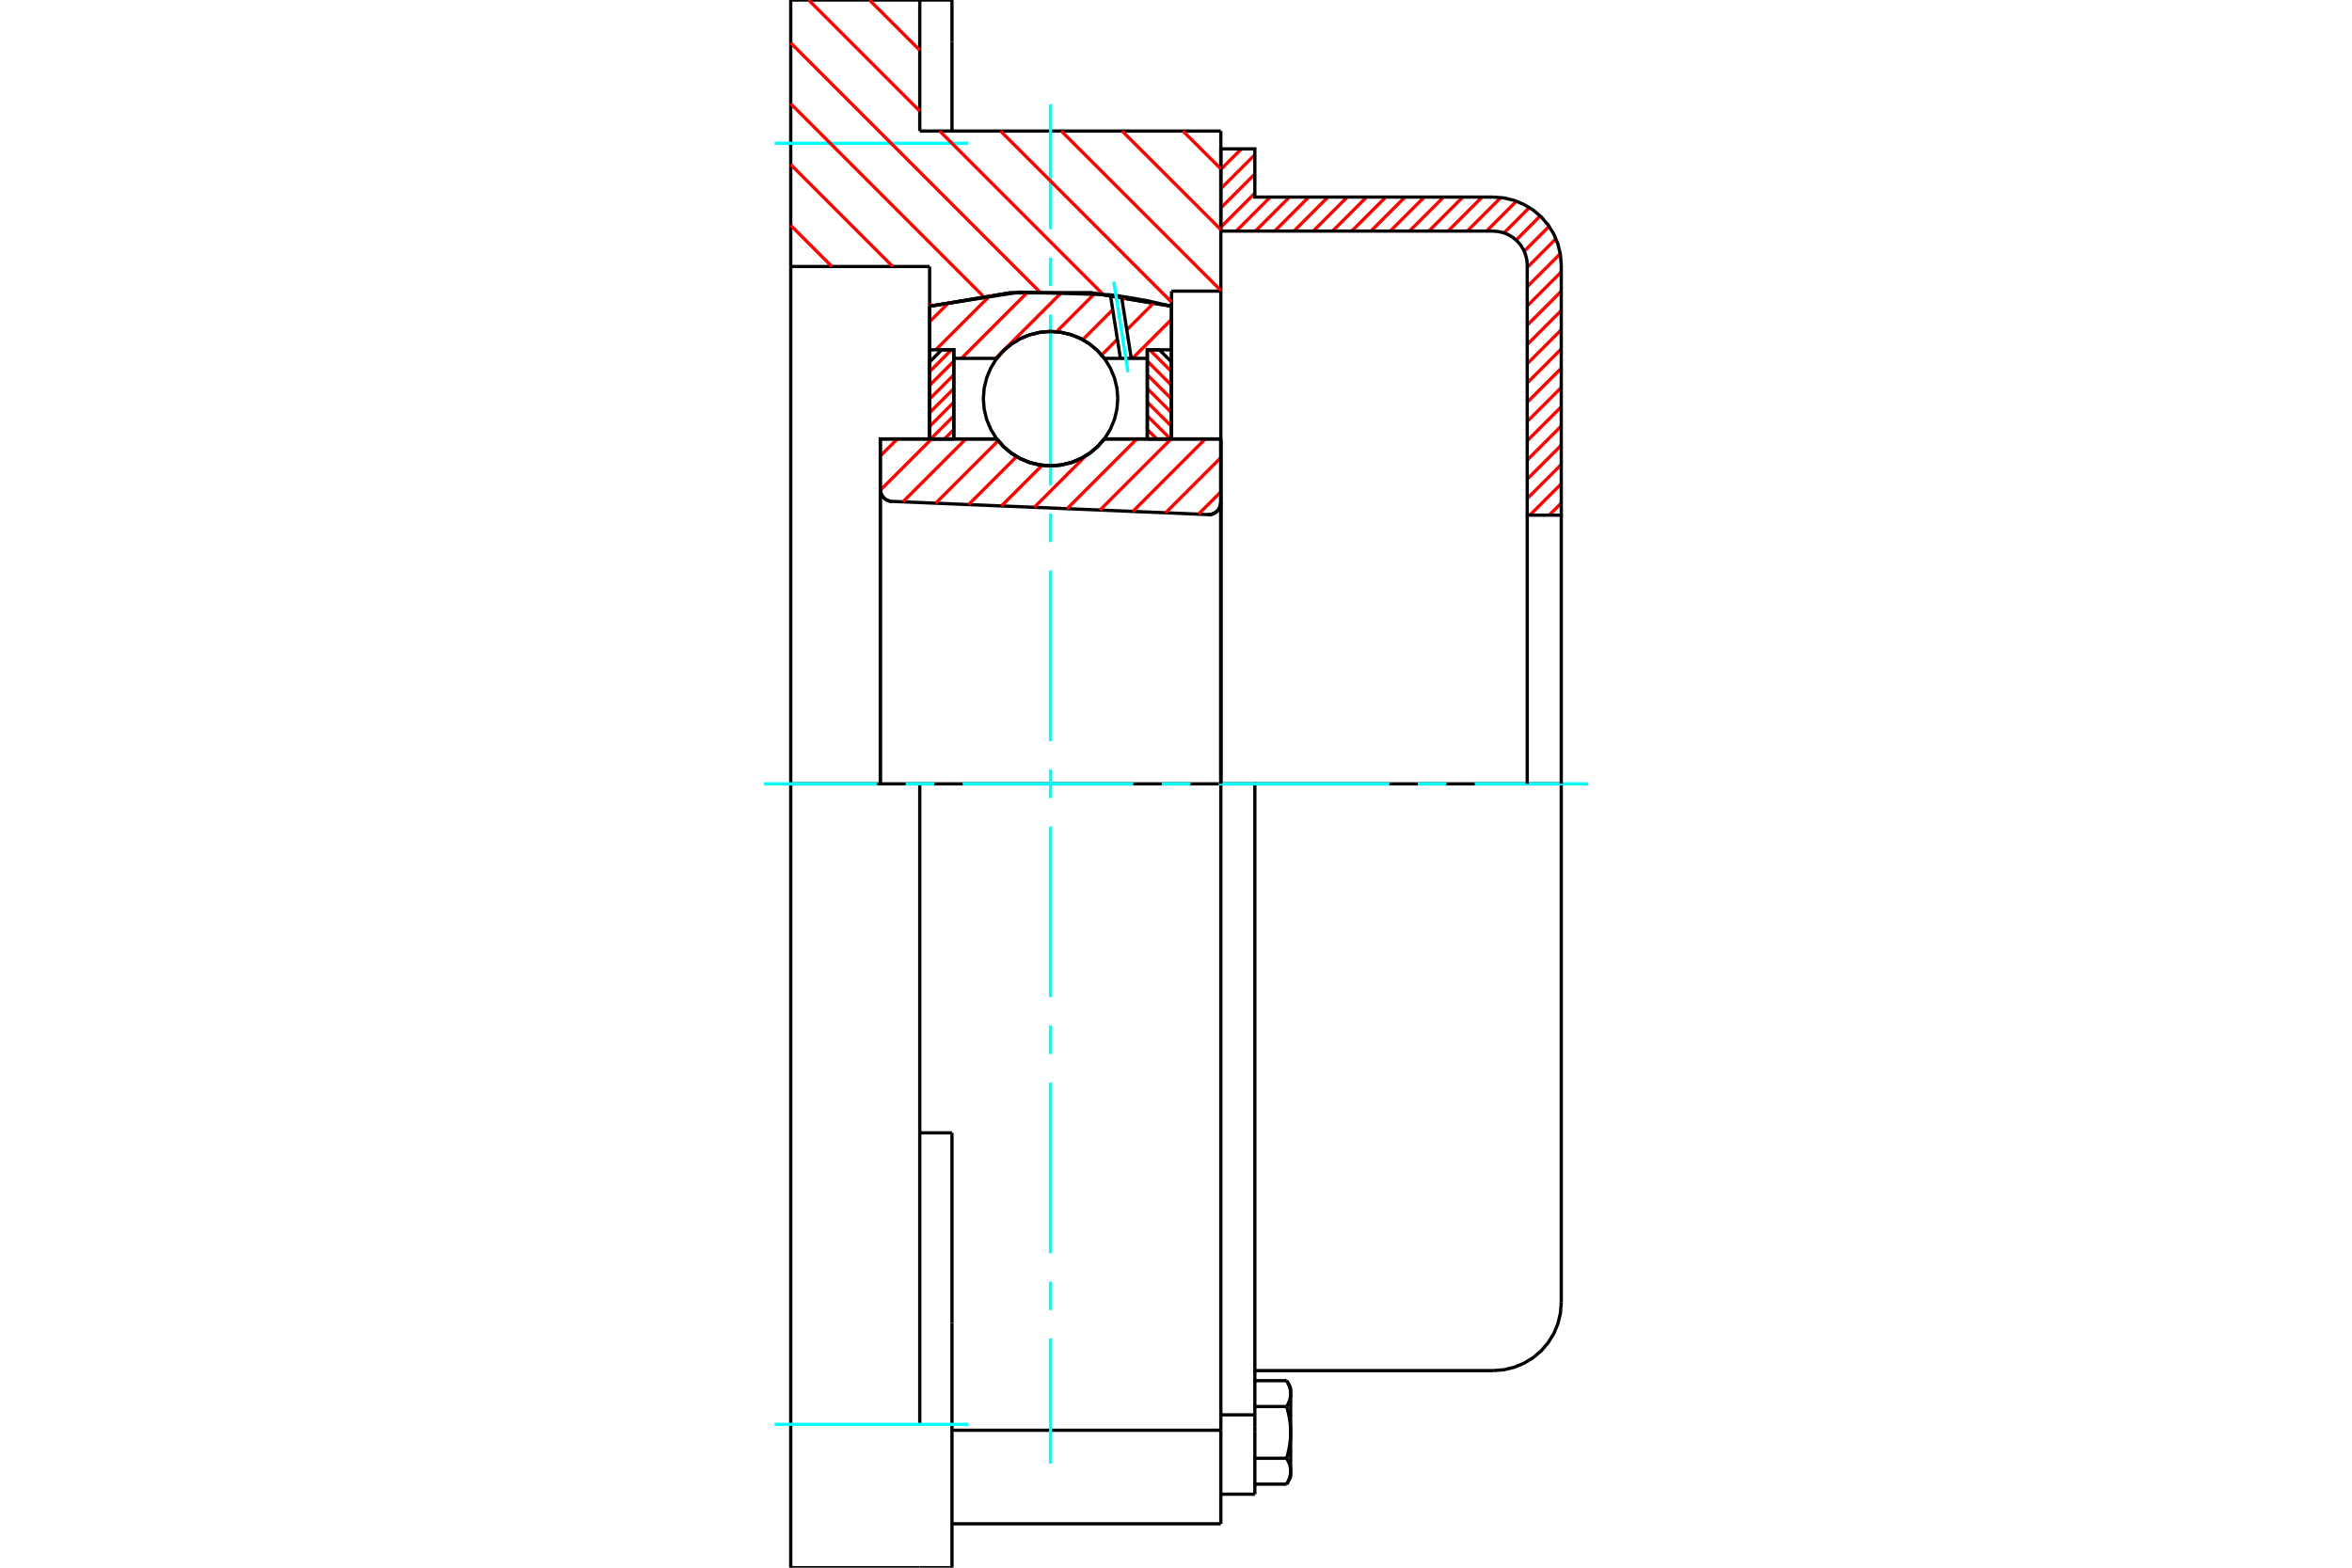 <?xml version="1.0" standalone="no"?>
<!DOCTYPE svg PUBLIC "-//W3C//DTD SVG 1.1//EN"
	"http://www.w3.org/Graphics/SVG/1.1/DTD/svg11.dtd">
<svg xmlns="http://www.w3.org/2000/svg" height="100%" width="100%" viewBox="0 0 36000 24000">
	<rect x="-1800" y="-1200" width="39600" height="26400" style="fill:#FFF"/>
	<g style="fill:none; fill-rule:evenodd" transform="matrix(1 0 0 1 0 0)">
		<g style="fill:none; stroke:#000; stroke-width:50; shape-rendering:geometricPrecision">
			<polyline points="18493,7878 18523,7877 18552,7871 18580,7860 18606,7845 18629,7826 18649,7804 18664,7779 18676,7751 18683,7722 18686,7693"/>
			<line x1="18686" y1="6720" x2="18686" y2="7693"/>
			<line x1="16903" y1="6720" x2="18686" y2="6720"/>
			<polyline points="15257,6720 15362,6839 15484,6941 15620,7023 15767,7083 15922,7119 16080,7131 16238,7119 16393,7083 16540,7023 16676,6941 16798,6839 16903,6720"/>
			<line x1="13474" y1="6720" x2="15257" y2="6720"/>
			<line x1="13474" y1="7491" x2="13474" y2="6720"/>
			<polyline points="13474,7491 13476,7519 13483,7547 13493,7573 13508,7597 13526,7619 13547,7638 13571,7653 13596,7665 13624,7673 13652,7676"/>
			<line x1="18493" y1="7878" x2="13652" y2="7676"/>
			<line x1="18686" y1="7693" x2="18686" y2="12000"/>
			<line x1="13474" y1="7491" x2="13474" y2="12000"/>
			<polyline points="18493,7878 18523,7877 18552,7871 18580,7860 18606,7845 18629,7826 18649,7804 18664,7779 18676,7751 18683,7722 18686,7693"/>
			<polyline points="18686,23328 18686,21929 18686,21896"/>
			<line x1="14571" y1="21896" x2="18686" y2="21896"/>
			<line x1="14078" y1="2006" x2="18686" y2="2006"/>
			<line x1="18686" y1="12000" x2="18686" y2="21896"/>
			<line x1="18686" y1="12000" x2="14078" y2="12000"/>
			<line x1="14571" y1="17343" x2="14078" y2="17343"/>
			<line x1="14078" y1="12000" x2="12103" y2="12000"/>
			<line x1="14229" y1="4080" x2="12103" y2="4080"/>
			<line x1="14229" y1="4688" x2="14229" y2="4080"/>
			<polyline points="17931,4688 16703,4483 15457,4483 14229,4688"/>
			<line x1="17931" y1="4457" x2="17931" y2="4688"/>
			<line x1="18686" y1="4457" x2="17931" y2="4457"/>
			<line x1="18686" y1="2006" x2="18686" y2="4457"/>
			<line x1="14078" y1="0" x2="14078" y2="2006"/>
			<line x1="12103" y1="0" x2="14078" y2="0"/>
			<line x1="12103" y1="4080" x2="12103" y2="0"/>
			<line x1="17931" y1="4688" x2="17931" y2="6720"/>
			<line x1="14229" y1="6720" x2="14229" y2="4688"/>
			<line x1="18686" y1="4457" x2="18686" y2="12000"/>
			<line x1="12103" y1="12000" x2="12103" y2="4080"/>
			<polyline points="12103,24000 12103,21806 12103,12000"/>
			<line x1="14571" y1="20254" x2="14571" y2="17343"/>
			<line x1="14078" y1="21806" x2="14078" y2="12000"/>
			<line x1="14571" y1="24000" x2="14571" y2="20254"/>
			<line x1="14571" y1="643" x2="14571" y2="0"/>
			<line x1="14571" y1="2006" x2="14571" y2="643"/>
			<line x1="12103" y1="24000" x2="14078" y2="24000"/>
			<line x1="14571" y1="23328" x2="18686" y2="23328"/>
			<line x1="14571" y1="0" x2="14078" y2="0"/>
			<line x1="14078" y1="24000" x2="14571" y2="24000"/>
			<line x1="18686" y1="21660" x2="19207" y2="21660"/>
			<line x1="19207" y1="21843" x2="19207" y2="21660"/>
			<line x1="19207" y1="21929" x2="19207" y2="21843"/>
			<line x1="19207" y1="22875" x2="19207" y2="21929"/>
			<polyline points="19207,21660 19207,12000 18686,12000"/>
			<polyline points="19694,21533 19698,21527 19701,21521 19705,21515 19708,21509 19711,21503 19714,21497 19717,21491 19719,21485 19722,21479 19725,21473 19727,21467 19729,21462 19732,21456 19734,21450 19736,21445 19738,21439 19740,21433 19741,21428 19743,21422 19744,21417 19746,21411 19747,21406 19748,21400 19749,21395 19751,21390 19751,21384 19752,21379 19753,21373 19754,21368 19754,21362 19755,21357 19755,21352 19755,21346 19755,21341 19755,21335"/>
			<polyline points="19755,21929 19755,21918 19755,21907 19755,21897 19755,21886 19754,21875 19754,21864 19753,21853 19752,21842 19751,21832 19751,21821 19749,21810 19748,21799 19747,21788 19746,21777 19744,21766 19743,21755 19741,21744 19740,21733 19738,21722 19736,21711 19734,21699 19732,21688 19729,21677 19727,21665 19725,21654 19722,21642 19719,21630 19717,21619 19714,21607 19711,21595 19708,21583 19705,21570 19701,21558 19698,21546 19694,21533"/>
			<line x1="19755" y1="21335" x2="19755" y2="21929"/>
			<polyline points="19755,22523 19755,22518 19755,22512 19755,22507 19755,22501 19754,22496 19754,22490 19753,22485 19752,22480 19751,22474 19751,22469 19749,22463 19748,22458 19747,22452 19746,22447 19744,22441 19743,22436 19741,22430 19740,22425 19738,22419 19736,22414 19734,22408 19732,22402 19729,22397 19727,22391 19725,22385 19722,22379 19719,22374 19717,22368 19714,22362 19711,22356 19708,22350 19705,22344 19701,22337 19698,22331 19694,22325"/>
			<line x1="19755" y1="21929" x2="19755" y2="22523"/>
			<polyline points="19694,22325 19698,22313 19701,22300 19705,22288 19708,22276 19711,22264 19714,22252 19717,22240 19719,22228 19722,22216 19725,22205 19727,22193 19729,22182 19732,22170 19734,22159 19736,22148 19738,22137 19740,22125 19741,22114 19743,22103 19744,22092 19746,22081 19747,22070 19748,22059 19749,22048 19751,22038 19751,22027 19752,22016 19753,22005 19754,21994 19754,21983 19755,21973 19755,21962 19755,21951 19755,21940 19755,21929"/>
			<line x1="19755" y1="22523" x2="19755" y2="22615"/>
			<polyline points="19694,22721 19698,22715 19701,22708 19705,22702 19708,22696 19711,22690 19714,22684 19717,22678 19719,22672 19722,22667 19725,22661 19727,22655 19729,22649 19732,22644 19734,22638 19736,22632 19738,22627 19740,22621 19741,22616 19743,22610 19744,22605 19746,22599 19747,22594 19748,22588 19749,22583 19751,22577 19751,22572 19752,22566 19753,22561 19754,22556 19754,22550 19755,22545 19755,22539 19755,22534 19755,22528 19755,22523"/>
			<polyline points="19755,21335 19755,21330 19755,21324 19755,21319 19755,21314 19754,21308 19754,21303 19753,21297 19752,21292 19751,21286 19751,21281 19749,21276 19748,21270 19747,21265 19746,21259 19744,21254 19743,21248 19741,21243 19740,21237 19738,21232 19736,21226 19734,21220 19732,21215 19729,21209 19727,21203 19725,21198 19722,21192 19719,21186 19717,21180 19714,21174 19711,21168 19708,21162 19705,21156 19701,21150 19698,21144 19694,21137"/>
			<line x1="19755" y1="21243" x2="19755" y2="21335"/>
			<line x1="19207" y1="22721" x2="19694" y2="22721"/>
			<line x1="19207" y1="22325" x2="19694" y2="22325"/>
			<line x1="19207" y1="21533" x2="19694" y2="21533"/>
			<line x1="19207" y1="21137" x2="19694" y2="21137"/>
			<polyline points="23897,12000 22855,12000 19207,12000"/>
			<line x1="23897" y1="19941" x2="23897" y2="12000"/>
			<line x1="18686" y1="22875" x2="19207" y2="22875"/>
			<line x1="19694" y1="22721" x2="19755" y2="22615"/>
			<line x1="19755" y1="21243" x2="19694" y2="21137"/>
			<polyline points="22855,20983 23018,20970 23177,20932 23328,20869 23467,20784 23592,20678 23698,20553 23784,20414 23846,20263 23884,20104 23897,19941"/>
			<line x1="19207" y1="20983" x2="22855" y2="20983"/>
		</g>
		<g style="fill:none; stroke:#0FF; stroke-width:50; shape-rendering:geometricPrecision">
			<line x1="16080" y1="22406" x2="16080" y2="20491"/>
			<line x1="16080" y1="20055" x2="16080" y2="19620"/>
			<line x1="16080" y1="19185" x2="16080" y2="16572"/>
			<line x1="16080" y1="16137" x2="16080" y2="15701"/>
			<line x1="16080" y1="15266" x2="16080" y2="12653"/>
			<line x1="16080" y1="12218" x2="16080" y2="11782"/>
			<line x1="16080" y1="11347" x2="16080" y2="8734"/>
			<line x1="16080" y1="8299" x2="16080" y2="7863"/>
			<line x1="16080" y1="7428" x2="16080" y2="4815"/>
			<line x1="16080" y1="4380" x2="16080" y2="3945"/>
			<line x1="16080" y1="3509" x2="16080" y2="1594"/>
			<line x1="11691" y1="12000" x2="13428" y2="12000"/>
			<line x1="13863" y1="12000" x2="14299" y2="12000"/>
			<line x1="14734" y1="12000" x2="17347" y2="12000"/>
			<line x1="17782" y1="12000" x2="18218" y2="12000"/>
			<line x1="18653" y1="12000" x2="21266" y2="12000"/>
			<line x1="21701" y1="12000" x2="22137" y2="12000"/>
			<line x1="22572" y1="12000" x2="24309" y2="12000"/>
			<line x1="11856" y1="2194" x2="14818" y2="2194"/>
			<line x1="11856" y1="21806" x2="14818" y2="21806"/>
		</g>
		<g style="fill:none; stroke:#F00; stroke-width:50; shape-rendering:geometricPrecision">
			<line x1="23897" y1="7701" x2="23712" y2="7886"/>
			<line x1="23897" y1="7406" x2="23417" y2="7886"/>
			<line x1="23897" y1="7111" x2="23376" y2="7632"/>
			<line x1="23897" y1="6816" x2="23376" y2="7337"/>
			<line x1="23897" y1="6522" x2="23376" y2="7043"/>
			<line x1="23897" y1="6227" x2="23376" y2="6748"/>
			<line x1="23897" y1="5932" x2="23376" y2="6453"/>
			<line x1="23897" y1="5637" x2="23376" y2="6158"/>
			<line x1="23897" y1="5342" x2="23376" y2="5863"/>
			<line x1="23897" y1="5048" x2="23376" y2="5569"/>
			<line x1="23897" y1="4753" x2="23376" y2="5274"/>
			<line x1="23897" y1="4458" x2="23376" y2="4979"/>
			<line x1="23897" y1="4163" x2="23376" y2="4684"/>
			<line x1="23882" y1="3884" x2="23376" y2="4389"/>
			<line x1="23815" y1="3655" x2="23376" y2="4095"/>
			<line x1="23711" y1="3465" x2="23330" y2="3846"/>
			<line x1="23575" y1="3306" x2="23206" y2="3675"/>
			<line x1="23409" y1="3177" x2="23021" y2="3566"/>
			<line x1="23211" y1="3080" x2="22753" y2="3538"/>
			<line x1="22972" y1="3024" x2="22458" y2="3538"/>
			<line x1="22685" y1="3017" x2="22164" y2="3538"/>
			<line x1="22390" y1="3017" x2="21869" y2="3538"/>
			<line x1="22095" y1="3017" x2="21574" y2="3538"/>
			<line x1="21800" y1="3017" x2="21279" y2="3538"/>
			<line x1="21505" y1="3017" x2="20984" y2="3538"/>
			<line x1="21211" y1="3017" x2="20690" y2="3538"/>
			<line x1="20916" y1="3017" x2="20395" y2="3538"/>
			<line x1="20621" y1="3017" x2="20100" y2="3538"/>
			<line x1="20326" y1="3017" x2="19805" y2="3538"/>
			<line x1="20031" y1="3017" x2="19510" y2="3538"/>
			<line x1="19737" y1="3017" x2="19215" y2="3538"/>
			<line x1="19442" y1="3017" x2="18921" y2="3538"/>
			<line x1="19207" y1="2957" x2="18686" y2="3478"/>
			<line x1="19207" y1="2663" x2="18686" y2="3184"/>
			<line x1="19207" y1="2368" x2="18686" y2="2889"/>
			<line x1="19001" y1="2279" x2="18686" y2="2594"/>
			<line x1="18706" y1="2279" x2="18686" y2="2299"/>
		</g>
		<g style="fill:none; stroke:#000; stroke-width:50; shape-rendering:geometricPrecision">
			<polyline points="18686,3538 18686,2279 19207,2279 19207,3017 22855,3017"/>
			<polyline points="23897,4059 23884,3896 23846,3737 23784,3586 23698,3447 23592,3322 23467,3216 23328,3131 23177,3068 23018,3030 22855,3017"/>
			<polyline points="23897,4059 23897,7886 23376,7886 23376,4059 23370,3978 23350,3898 23319,3823 23276,3753 23223,3691 23161,3638 23091,3595 23016,3564 22936,3545 22855,3538 18686,3538"/>
			<line x1="23897" y1="12000" x2="23897" y2="7886"/>
			<line x1="23376" y1="7886" x2="23376" y2="12000"/>
		</g>
		<g style="fill:none; stroke:#F00; stroke-width:50; shape-rendering:geometricPrecision">
			<line x1="18106" y1="2006" x2="18686" y2="2585"/>
			<line x1="17175" y1="2006" x2="18686" y2="3516"/>
			<line x1="16244" y1="2006" x2="18686" y2="4447"/>
			<line x1="13308" y1="0" x2="14078" y2="770"/>
			<line x1="15314" y1="2006" x2="17931" y2="4624"/>
			<line x1="12377" y1="0" x2="14078" y2="1701"/>
			<line x1="14383" y1="2006" x2="16879" y2="4502"/>
			<line x1="12103" y1="657" x2="15908" y2="4462"/>
			<line x1="12103" y1="1588" x2="15045" y2="4530"/>
			<line x1="12103" y1="2519" x2="13664" y2="4080"/>
			<line x1="14229" y1="4645" x2="14264" y2="4680"/>
			<line x1="12103" y1="3450" x2="12733" y2="4080"/>
		</g>
		<g style="fill:none; stroke:#000; stroke-width:50; shape-rendering:geometricPrecision">
			<polyline points="17931,4688 16703,4483 15457,4483 14229,4688"/>
		</g>
		<g style="fill:none; stroke:#F00; stroke-width:50; shape-rendering:geometricPrecision">
			<line x1="14563" y1="5355" x2="14229" y2="5690"/>
			<line x1="14599" y1="5529" x2="14229" y2="5899"/>
			<line x1="14599" y1="5738" x2="14229" y2="6108"/>
			<line x1="14599" y1="5948" x2="14229" y2="6318"/>
			<line x1="14599" y1="6157" x2="14229" y2="6527"/>
			<line x1="14599" y1="6367" x2="14245" y2="6720"/>
			<line x1="14599" y1="6576" x2="14455" y2="6720"/>
		</g>
		<g style="fill:none; stroke:#000; stroke-width:50; shape-rendering:geometricPrecision">
			<polyline points="14599,6720 14599,5355 14414,5355 14229,5541 14229,6720 14599,6720"/>
		</g>
		<g style="fill:none; stroke:#F00; stroke-width:50; shape-rendering:geometricPrecision">
			<line x1="17597" y1="5355" x2="17931" y2="5690"/>
			<line x1="17561" y1="5529" x2="17931" y2="5899"/>
			<line x1="17561" y1="5738" x2="17931" y2="6108"/>
			<line x1="17561" y1="5948" x2="17931" y2="6318"/>
			<line x1="17561" y1="6157" x2="17931" y2="6527"/>
			<line x1="17561" y1="6367" x2="17915" y2="6720"/>
			<line x1="17561" y1="6576" x2="17705" y2="6720"/>
		</g>
		<g style="fill:none; stroke:#000; stroke-width:50; shape-rendering:geometricPrecision">
			<polyline points="17561,6720 17561,5355 17746,5355 17931,5541 17931,6720 17561,6720"/>
			<polyline points="17109,6103 17096,5942 17058,5785 16996,5636 16912,5498 16807,5376 16685,5271 16547,5186 16398,5125 16241,5087 16080,5074 15919,5087 15762,5125 15613,5186 15475,5271 15353,5376 15248,5498 15164,5636 15102,5785 15064,5942 15051,6103 15064,6264 15102,6421 15164,6570 15248,6707 15353,6830 15475,6935 15613,7019 15762,7081 15919,7119 16080,7131 16241,7119 16398,7081 16547,7019 16685,6935 16807,6830 16912,6707 16996,6570 17058,6421 17096,6264 17109,6103"/>
		</g>
		<g style="fill:none; stroke:#F00; stroke-width:50; shape-rendering:geometricPrecision">
			<line x1="17931" y1="4889" x2="17335" y2="5486"/>
			<line x1="17667" y1="4630" x2="17247" y2="5050"/>
			<line x1="17103" y1="5194" x2="16862" y2="5435"/>
			<line x1="17227" y1="4546" x2="17176" y2="4597"/>
			<line x1="17032" y1="4741" x2="16573" y2="5200"/>
			<line x1="16758" y1="4491" x2="16171" y2="5079"/>
			<line x1="16263" y1="4463" x2="15240" y2="5486"/>
			<line x1="15734" y1="4468" x2="14717" y2="5486"/>
			<line x1="15164" y1="4515" x2="14323" y2="5355"/>
			<line x1="14536" y1="4619" x2="14229" y2="4926"/>
		</g>
		<g style="fill:none; stroke:#000; stroke-width:50; shape-rendering:geometricPrecision">
			<polyline points="14229,6720 14229,5355 14229,4688"/>
			<polyline points="16996,4513 15604,4472 14229,4688"/>
			<polyline points="17166,4536 17081,4524 16996,4513"/>
			<polyline points="17931,4688 17551,4602 17166,4536"/>
			<polyline points="17931,4688 17931,5355 17561,5355 17561,5486 17561,6720"/>
			<polyline points="17561,5486 17315,5486 17149,5486 16903,5486 16798,5366 16676,5265 16540,5183 16393,5123 16238,5087 16080,5074 15922,5087 15767,5123 15620,5183 15484,5265 15362,5366 15257,5486 14599,5486 14599,6720"/>
			<polyline points="14599,5486 14599,5355 14229,5355"/>
			<line x1="17931" y1="5355" x2="17931" y2="6720"/>
		</g>
		<g style="fill:none; stroke:#0FF; stroke-width:50; shape-rendering:geometricPrecision">
			<line x1="17265" y1="5697" x2="17048" y2="4312"/>
		</g>
		<g style="fill:none; stroke:#000; stroke-width:50; shape-rendering:geometricPrecision">
			<line x1="17149" y1="5486" x2="16996" y2="4513"/>
			<line x1="17315" y1="5486" x2="17166" y2="4536"/>
		</g>
		<g style="fill:none; stroke:#F00; stroke-width:50; shape-rendering:geometricPrecision">
			<line x1="18686" y1="7530" x2="18344" y2="7871"/>
			<line x1="18686" y1="7006" x2="17841" y2="7851"/>
			<line x1="18448" y1="6720" x2="17339" y2="7830"/>
			<line x1="17925" y1="6720" x2="16836" y2="7809"/>
			<line x1="17401" y1="6720" x2="16333" y2="7788"/>
			<line x1="16619" y1="6978" x2="15831" y2="7767"/>
			<line x1="15951" y1="7123" x2="15328" y2="7746"/>
			<line x1="15560" y1="6990" x2="14825" y2="7725"/>
			<line x1="15279" y1="6747" x2="14322" y2="7704"/>
			<line x1="14783" y1="6720" x2="13820" y2="7683"/>
			<line x1="14259" y1="6720" x2="13475" y2="7504"/>
			<line x1="13735" y1="6720" x2="13474" y2="6981"/>
		</g>
		<g style="fill:none; stroke:#000; stroke-width:50; shape-rendering:geometricPrecision">
			<polyline points="13474,7491 13476,7519 13483,7547 13493,7573 13508,7597 13526,7619 13547,7638 13571,7653 13596,7665 13624,7673 13652,7676"/>
			<polyline points="18493,7878 18523,7877 18552,7871 18580,7860 18606,7845 18629,7826 18649,7804 18664,7779 18676,7751 18683,7722 18686,7693"/>
			<polyline points="18686,6720 18315,6720 16903,6720"/>
			<polyline points="15257,6720 15362,6839 15484,6941 15620,7023 15767,7083 15922,7119 16080,7131 16238,7119 16393,7083 16540,7023 16676,6941 16798,6839 16903,6720"/>
			<polyline points="15257,6720 13845,6720 13474,6720 13474,12000"/>
			<line x1="18686" y1="12000" x2="18686" y2="6720"/>
		</g>
	</g>
</svg>
